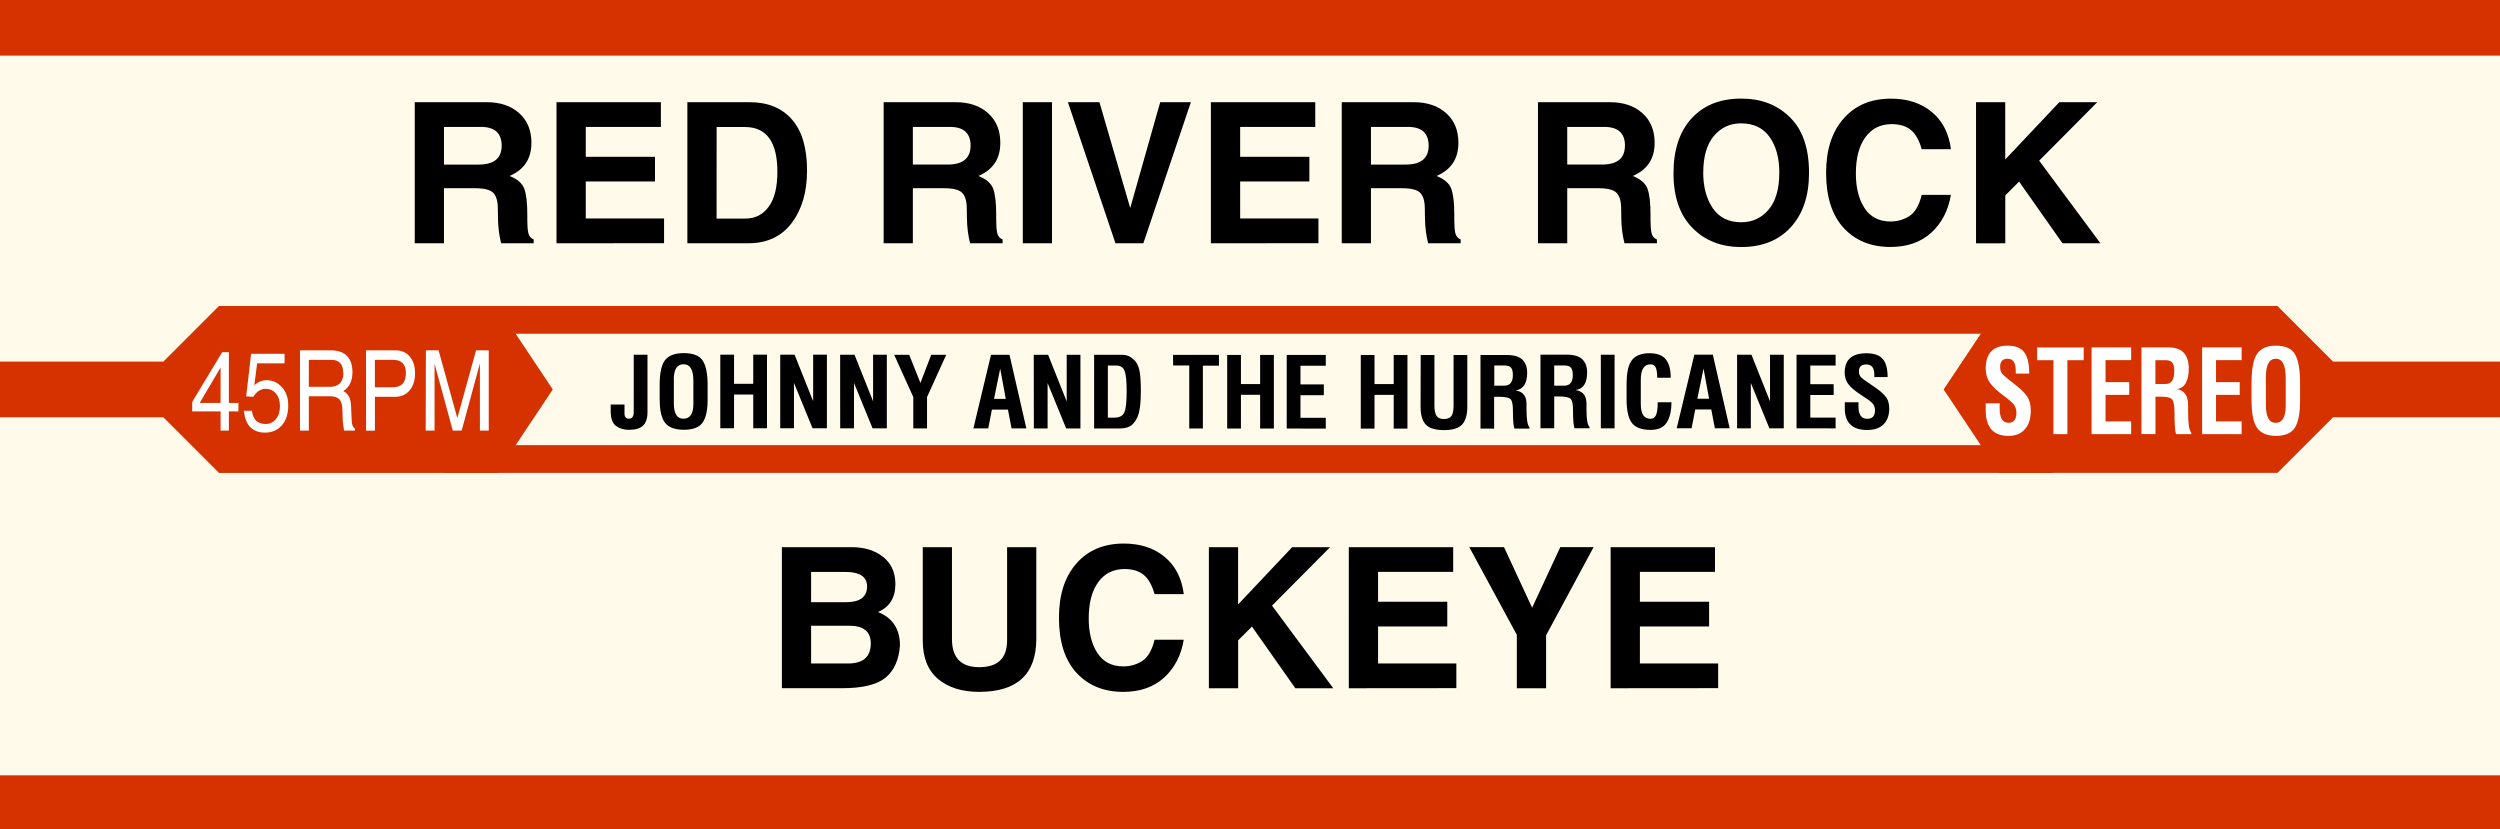 <?xml version="1.0" encoding="UTF-8" standalone="no"?>
<!-- Created with Inkscape (http://www.inkscape.org/) -->

<svg
   width="44.936mm"
   height="14.909mm"
   viewBox="0 0 44.936 14.909"
   version="1.1"
   id="svg230"
   xml:space="preserve"
   inkscape:version="1.3 (0e150ed6c4, 2023-07-21)"
   sodipodi:docname="TitleStripRRR.svg"
   xmlns:inkscape="http://www.inkscape.org/namespaces/inkscape"
   xmlns:sodipodi="http://sodipodi.sourceforge.net/DTD/sodipodi-0.dtd"
   xmlns="http://www.w3.org/2000/svg"
   xmlns:svg="http://www.w3.org/2000/svg"><sodipodi:namedview
     id="namedview232"
     pagecolor="#ffffff"
     bordercolor="#666666"
     borderopacity="1.0"
     inkscape:pageshadow="2"
     inkscape:pageopacity="0.0"
     inkscape:pagecheckerboard="0"
     inkscape:deskcolor="#d1d1d1"
     inkscape:document-units="mm"
     showgrid="true"
     inkscape:zoom="5.8083615"
     inkscape:cx="78.851841"
     inkscape:cy="39.684169"
     inkscape:window-width="1920"
     inkscape:window-height="1017"
     inkscape:window-x="-8"
     inkscape:window-y="-8"
     inkscape:window-maximized="1"
     inkscape:current-layer="layer1"
     inkscape:showpageshadow="2"><inkscape:grid
       type="xygrid"
       id="grid241"
       spacingx="0.5"
       spacingy="0.5"
       originx="-22.064"
       originy="-49"
       units="mm"
       visible="true" /></sodipodi:namedview><defs
     id="defs227"><inkscape:path-effect
       effect="powerstroke"
       id="path-effect528"
       is_visible="true"
       lpeversion="1"
       offset_points="0.231,-1.24"
       not_jump="false"
       sort_points="true"
       interpolator_type="CubicBezierJohan"
       interpolator_beta="0.2"
       start_linecap_type="zerowidth"
       linejoin_type="extrp_arc"
       miter_limit="4"
       scale_width="1"
       end_linecap_type="zerowidth" /><inkscape:path-effect
       effect="powerstroke"
       id="path-effect524"
       is_visible="true"
       lpeversion="1"
       offset_points="10,1"
       not_jump="false"
       sort_points="true"
       interpolator_type="CubicBezierJohan"
       interpolator_beta="0.2"
       start_linecap_type="zerowidth"
       linejoin_type="extrp_arc"
       miter_limit="4"
       scale_width="1"
       end_linecap_type="zerowidth" /><inkscape:path-effect
       effect="powerstroke"
       id="path-effect419"
       is_visible="true"
       lpeversion="1"
       offset_points="5.5,-1"
       not_jump="false"
       sort_points="true"
       interpolator_type="CubicBezierJohan"
       interpolator_beta="0.2"
       start_linecap_type="zerowidth"
       linejoin_type="extrp_arc"
       miter_limit="4"
       scale_width="1"
       end_linecap_type="zerowidth" /></defs><g
     inkscape:label="Ebene 1"
     inkscape:groupmode="layer"
     id="layer1"
     transform="translate(-22.064,-49)"><rect
       style="fill:#fffaea;fill-opacity:1;stroke-width:0.364;stroke-linejoin:bevel"
       id="rect852"
       width="44.936"
       height="14.909"
       x="22.064"
       y="49" /><rect
       style="fill:#d63200;fill-opacity:1;stroke:none;stroke-width:0.104"
       id="rect309"
       width="45.064"
       height="1"
       x="22"
       y="49" /><rect
       style="fill:#d63200;fill-opacity:1;stroke:none;stroke-width:0.104"
       id="rect309-0"
       width="45.064"
       height="1"
       x="22"
       y="62.936" /><path
       style="fill:#d63200;fill-opacity:1;stroke:none;stroke-width:0.265px;stroke-linecap:butt;stroke-linejoin:miter;stroke-opacity:1"
       d="m 22,55.5 h 3 l 1,-1 h 5 l 1,1.5 -1,1.5 h -5 l -1,-1 h -3 z"
       id="path1257"
       sodipodi:nodetypes="cccccccccc" /><path
       style="fill:#d63200;fill-opacity:1;stroke:none;stroke-width:0.265px;stroke-linecap:butt;stroke-linejoin:miter;stroke-opacity:1"
       d="m 67,55.5 h -3 l -1,-1 H 58 l -1,1.5 1,1.5 h 5 l 1,-1 h 3 z"
       id="path1257-8"
       sodipodi:nodetypes="cccccccccc" /><rect
       style="fill:#d63200;fill-opacity:1;stroke-width:0.272;stroke-linejoin:bevel"
       id="rect2917"
       width="28.915"
       height="0.499"
       x="30.042"
       y="57.001" /><rect
       style="fill:#d63200;fill-opacity:1;stroke-width:0.272;stroke-linejoin:bevel"
       id="rect2917-8"
       width="28.915"
       height="0.499"
       x="29.588"
       y="54.5" /><path
       d="m 33.042,56.271 h 0.247 v 0.161 q 0,0.094 0.081,0.094 0.085,0 0.085,-0.121 v -1.029 h 0.247 v 1.034 q 0,0.166 -0.081,0.241 -0.081,0.075 -0.25,0.075 -0.142,0 -0.236,-0.071 -0.094,-0.071 -0.094,-0.26 0,-0.062 0,-0.08 0,-0.019 0,-0.044 z m 0.879,-0.089 v -0.264 q 0,-0.326 0.1,-0.449 0.1,-0.122 0.331,-0.122 0.258,0 0.345,0.138 0.086,0.137 0.086,0.433 v 0.265 q 0,0.293 -0.094,0.418 -0.093,0.124 -0.333,0.124 -0.233,0 -0.333,-0.119 -0.101,-0.119 -0.101,-0.425 z m 0.255,-0.359 v 0.429 q 0,0.274 0.171,0.274 0.18,0 0.18,-0.264 v -0.421 q 0,-0.294 -0.176,-0.294 -0.176,0 -0.176,0.276 z m 0.176,-0.558 v 0 z m 0.659,0.11 h 0.247 v 0.523 h 0.345 v -0.523 h 0.247 v 1.323 h -0.247 v -0.606 h -0.345 v 0.606 h -0.247 z m 1.077,0 h 0.258 l 0.334,0.837 v 0 -0.837 h 0.247 v 1.323 h -0.258 l -0.334,-0.816 v 0 0.816 h -0.247 z m 0.42,-0.11 v 0 z m 0,1.433 v 0 z m -0.54,-1.35 v 0 z m 1.197,0.028 h 0.258 l 0.334,0.837 v 0 -0.837 h 0.247 v 1.323 H 37.748 l -0.334,-0.816 v 0 0.816 H 37.166 Z m 0.42,-0.11 v 0 z m 0,1.433 v 0 z m -0.54,-1.35 v 0 z m 1.091,0.028 h 0.27 l 0.202,0.506 v 0 l 0.194,-0.506 h 0.27 l -0.345,0.76 v 0.563 h -0.247 v -0.563 z m 0.469,-0.11 v 0 z m -0.482,0.083 v 0 z m 1.437,1.35 0.317,-1.323 h 0.332 l 0.303,1.323 h -0.266 l -0.065,-0.338 v 0 h -0.288 v 0 l -0.066,0.338 z m 0.371,-0.531 v 0 h 0.211 v 0 l -0.1,-0.543 v 0 z m 0.112,-0.902 v 0 z m 0.338,1.433 v 0 z m -0.837,-1.35 v 0 z m 1.101,0.028 h 0.258 l 0.334,0.837 v 0 -0.837 h 0.247 v 1.323 H 41.228 l -0.334,-0.816 v 0 0.816 H 40.647 Z m 0.42,-0.11 v 0 z m 0,1.433 v 0 z m -0.54,-1.35 v 0 z m 1.205,1.35 v -1.323 h 0.508 q 0.117,0 0.211,0.091 0.067,0.063 0.094,0.181 0.027,0.117 0.027,0.374 0,0.254 -0.033,0.388 -0.033,0.133 -0.114,0.213 -0.08,0.077 -0.234,0.077 z m 0.247,-0.194 h 0.115 q 0.139,0 0.181,-0.093 0.042,-0.094 0.042,-0.382 0,-0.273 -0.038,-0.367 -0.038,-0.094 -0.146,-0.094 h -0.154 z m 0.094,-1.239 v 0 z m -0.469,0.083 v 0 z m 1.546,0.028 h 0.826 v 0.194 h -0.289 v 1.129 H 43.44 V 55.569 h -0.289 z m 0.413,-0.11 v 0 z m 0,1.433 v 0 z m -0.441,-1.35 v 0 z m 1.002,0.028 h 0.247 v 0.523 h 0.345 v -0.523 h 0.247 v 1.323 h -0.247 v -0.606 h -0.345 v 0.606 h -0.247 z m 1.07,1.323 v -1.323 h 0.702 v 0.194 h -0.455 v 0.336 h 0.42 v 0.194 h -0.42 v 0.406 h 0.455 v 0.194 z m 0.357,-1.433 v 0 z m 0.222,1.433 v 0 z m -0.691,-1.35 v 0 z m 1.443,0.028 h 0.247 v 0.523 h 0.345 v -0.523 h 0.247 v 1.323 h -0.247 v -0.606 h -0.345 v 0.606 h -0.247 z m 1.077,0 h 0.247 v 0.908 q 0,0.133 0.04,0.189 0.04,0.054 0.128,0.054 0.095,0 0.135,-0.051 0.041,-0.051 0.041,-0.192 v -0.908 h 0.247 v 0.928 q 0,0.218 -0.092,0.32 -0.092,0.102 -0.325,0.102 -0.232,0 -0.327,-0.097 -0.096,-0.098 -0.096,-0.325 z m 0.42,-0.11 v 0 z m 0.14,1.433 v 0 z m -0.68,-1.35 v 0 z m 2.075,1.35 h -0.27 q -0.027,-0.069 -0.027,-0.324 0,-0.159 -0.041,-0.203 -0.041,-0.045 -0.207,-0.045 h -0.09 v 0.572 H 48.675 v -1.323 h 0.472 q 0.198,0 0.282,0.085 0.085,0.085 0.085,0.233 0,0.289 -0.208,0.318 0.098,0.015 0.147,0.076 0.049,0.061 0.049,0.17 v 0.103 q 0,0.265 0.054,0.314 z M 49.257,55.742 q 0,-0.097 -0.035,-0.135 -0.034,-0.038 -0.12,-0.038 h -0.179 v 0.363 h 0.179 q 0.155,0 0.155,-0.19 z M 49.096,55.265 v 0 z m 0.006,1.433 v 0 z m -0.542,-1.35 v 0 z m 2.075,1.35 h -0.27 q -0.027,-0.069 -0.027,-0.324 0,-0.159 -0.041,-0.203 -0.041,-0.045 -0.207,-0.045 h -0.09 v 0.572 h -0.247 v -1.323 h 0.472 q 0.198,0 0.282,0.085 0.085,0.085 0.085,0.233 0,0.289 -0.208,0.318 0.098,0.015 0.147,0.076 0.049,0.061 0.049,0.17 v 0.103 q 0,0.265 0.054,0.314 z m -0.301,-0.956 q 0,-0.097 -0.035,-0.135 -0.034,-0.038 -0.12,-0.038 H 50 v 0.363 h 0.179 q 0.155,0 0.155,-0.19 z M 50.173,55.265 v 0 z m 0.006,1.433 v 0 z m -0.542,-1.35 v 0 z m 1.201,0.028 h 0.247 v 1.323 h -0.247 z m 0.126,-0.11 v 0 z m 0.024,1.433 v 0 z m -0.273,-1.35 v 0 z m 1.145,0.882 h 0.247 q 0,0.231 -0.084,0.363 -0.084,0.133 -0.29,0.133 -0.243,0 -0.338,-0.126 -0.094,-0.127 -0.094,-0.418 v -0.28 q 0,-0.313 0.098,-0.433 0.099,-0.121 0.314,-0.121 0.202,0 0.291,0.108 0.09,0.108 0.09,0.333 h -0.243 q 0,-0.122 -0.025,-0.182 -0.025,-0.059 -0.095,-0.059 -0.175,0 -0.175,0.276 v 0.429 q 0,0.148 0.045,0.211 0.046,0.063 0.132,0.063 0.065,0 0.096,-0.066 0.031,-0.067 0.031,-0.23 z M 51.717,55.265 v 0 z m 0.022,1.433 v 0 z m 0.463,0 0.317,-1.323 h 0.332 l 0.303,1.323 h -0.266 l -0.065,-0.338 v 0 h -0.288 v 0 l -0.066,0.338 z m 0.371,-0.531 v 0 h 0.211 v 0 l -0.1,-0.543 v 0 z m 0.112,-0.902 v 0 z m 0.338,1.433 v 0 z m -0.837,-1.35 v 0 z m 1.101,0.028 h 0.258 l 0.334,0.837 v 0 -0.837 h 0.247 v 1.323 h -0.258 l -0.334,-0.816 v 0 0.816 h -0.247 z m 0.42,-0.11 v 0 z m 0,1.433 v 0 z m -0.54,-1.35 v 0 z m 1.189,1.35 v -1.323 h 0.702 v 0.194 h -0.455 v 0.336 h 0.42 v 0.194 h -0.42 v 0.406 h 0.455 v 0.194 z m 0.357,-1.433 v 0 z m 0.222,1.433 v 0 z m -0.691,-1.35 v 0 z m 0.978,0.882 h 0.247 v 0 0.077 q 0,0.22 0.157,0.22 0.14,0 0.14,-0.152 0,-0.082 -0.052,-0.133 -0.051,-0.052 -0.193,-0.141 -0.147,-0.093 -0.224,-0.184 -0.076,-0.091 -0.076,-0.219 0,-0.349 0.389,-0.349 0.208,0 0.295,0.102 0.088,0.101 0.088,0.326 v 0 h -0.239 v 0 -0.044 q 0,-0.183 -0.143,-0.183 -0.134,0 -0.134,0.124 0,0.068 0.04,0.108 0.04,0.039 0.196,0.143 0.168,0.109 0.238,0.195 0.071,0.084 0.071,0.222 0,0.182 -0.102,0.284 -0.102,0.102 -0.294,0.102 -0.403,0 -0.403,-0.393 V 56.23 Z M 55.609,55.265 v 0 z m 0.018,1.433 v 0 z"
       id="text1"
       style="font-weight:bold;font-stretch:condensed;font-size:1.764px;line-height:1.25;font-family:'Helvetica Condensed';-inkscape-font-specification:'Helvetica Condensed,  Bold Condensed';letter-spacing:0px;word-spacing:0px;stroke-width:0.265"
       aria-label="JOHNNY AND THE HURRICANES" /><path
       d="m 31.656,53.373 h -0.584 q -0.053,-0.205 -0.057,-0.45 l -0.003,-0.189 q -0.003,-0.189 -0.084,-0.27 -0.081,-0.081 -0.329,-0.081 h -0.555 v 0.99 H 29.519 V 50.837 h 1.294 q 0.365,0 0.584,0.198 0.219,0.196 0.219,0.532 0,0.429 -0.394,0.596 0.214,0.084 0.267,0.233 0.053,0.148 0.053,0.463 v 0.102 q 0,0.145 0.019,0.231 0.021,0.084 0.096,0.112 z m -0.575,-1.754 q 0,-0.338 -0.372,-0.338 h -0.665 v 0.677 h 0.624 q 0.413,0 0.413,-0.339 z m -0.587,-1.04 v 0 z m 0.081,2.794 v 0 z m -1.326,-2.601 v 0 z m 2.818,2.601 V 50.837 h 1.876 v 0.444 h -1.35 v 0.537 h 1.244 v 0.444 h -1.244 v 0.665 h 1.407 v 0.444 z m 0.982,-2.794 v 0 z m 0.498,2.794 v 0 z M 31.796,50.772 v 0 z m 2.623,2.601 V 50.837 h 1.118 q 0.491,0 0.761,0.31 0.272,0.31 0.272,0.918 0,0.579 -0.276,0.944 -0.276,0.363 -0.775,0.363 z m 0.525,-0.444 h 0.517 q 0.264,0 0.419,-0.212 0.157,-0.212 0.157,-0.63 0,-0.804 -0.584,-0.804 H 34.945 Z m 0.4,-2.35 v 0 z m -1.195,0.193 v 0 z m 5.936,2.601 h -0.584 q -0.053,-0.205 -0.057,-0.45 l -0.003,-0.189 q -0.003,-0.189 -0.084,-0.27 -0.081,-0.081 -0.329,-0.081 H 38.472 v 0.99 H 37.947 V 50.837 h 1.294 q 0.365,0 0.584,0.198 0.219,0.196 0.219,0.532 0,0.429 -0.394,0.596 0.214,0.084 0.267,0.233 0.053,0.148 0.053,0.463 v 0.102 q 0,0.145 0.019,0.231 0.021,0.084 0.096,0.112 z m -0.575,-1.754 q 0,-0.338 -0.372,-0.338 H 38.472 v 0.677 h 0.624 q 0.413,0 0.413,-0.339 z m -0.587,-1.04 v 0 z m 0.081,2.794 v 0 z m -1.326,-2.601 v 0 z m 2.77,0.065 h 0.525 v 2.536 h -0.525 z m 0.257,-0.258 v 0 z m -0.109,2.794 v 0 z m -0.37,-2.601 v 0 z m 2.153,1.967 v 0 L 42.918,50.837 H 43.469 l -0.854,2.536 H 42.114 L 41.259,50.837 h 0.567 z m 1.45,0.634 V 50.837 h 1.876 v 0.444 h -1.35 v 0.537 h 1.244 v 0.444 h -1.244 v 0.665 h 1.407 v 0.444 z m 0.982,-2.794 v 0 z m 0.498,2.794 v 0 z M 43.557,50.772 v 0 z m 4.761,2.601 H 47.734 q -0.053,-0.205 -0.057,-0.45 l -0.003,-0.189 q -0.003,-0.189 -0.084,-0.27 -0.081,-0.081 -0.329,-0.081 h -0.555 v 0.99 H 46.181 V 50.837 h 1.294 q 0.365,0 0.584,0.198 0.219,0.196 0.219,0.532 0,0.429 -0.394,0.596 0.214,0.084 0.267,0.233 0.053,0.148 0.053,0.463 v 0.102 q 0,0.145 0.019,0.231 0.021,0.084 0.096,0.112 z m -0.575,-1.754 q 0,-0.338 -0.372,-0.338 h -0.665 v 0.677 h 0.624 q 0.413,0 0.413,-0.339 z m -0.587,-1.04 v 0 z m 0.081,2.794 v 0 z m -1.326,-2.601 v 0 z m 5.936,2.601 h -0.584 q -0.053,-0.205 -0.057,-0.45 l -0.003,-0.189 q -0.003,-0.189 -0.084,-0.27 -0.081,-0.081 -0.329,-0.081 H 50.234 v 0.99 H 49.708 V 50.837 h 1.294 q 0.365,0 0.584,0.198 0.219,0.196 0.219,0.532 0,0.429 -0.394,0.596 0.214,0.084 0.267,0.233 0.053,0.148 0.053,0.463 v 0.102 q 0,0.145 0.019,0.231 0.021,0.084 0.096,0.112 z m -0.575,-1.754 q 0,-0.338 -0.372,-0.338 H 50.234 v 0.677 h 0.624 q 0.413,0 0.413,-0.339 z m -0.587,-1.04 v 0 z m 0.081,2.794 v 0 z m -1.326,-2.601 v 0 z m 2.704,1.344 q 0,-0.634 0.326,-0.989 0.326,-0.355 0.892,-0.355 0.537,0 0.877,0.338 0.341,0.336 0.341,0.996 0,0.62 -0.327,0.977 -0.326,0.357 -0.891,0.357 -0.543,0 -0.88,-0.346 -0.338,-0.346 -0.338,-0.977 z m 0.534,-0.017 q 0,0.389 0.172,0.643 0.174,0.253 0.512,0.253 0.298,0 0.491,-0.226 0.193,-0.226 0.193,-0.67 0,-0.389 -0.174,-0.636 -0.174,-0.246 -0.515,-0.246 -0.298,0 -0.489,0.229 -0.189,0.229 -0.189,0.653 z m 0.694,-1.519 v 0 z m 3.233,1.922 h 0.525 q -0.069,0.419 -0.351,0.679 -0.282,0.258 -0.736,0.258 -0.525,0 -0.841,-0.343 -0.315,-0.345 -0.315,-0.99 0,-0.618 0.314,-0.975 0.314,-0.358 0.851,-0.358 0.446,0 0.734,0.239 0.289,0.238 0.345,0.67 v 0 h -0.525 v 0 q -0.069,-0.243 -0.196,-0.346 -0.127,-0.105 -0.345,-0.105 -0.301,0 -0.472,0.236 -0.171,0.234 -0.171,0.653 0,0.381 0.157,0.622 0.157,0.239 0.467,0.239 0.183,0 0.336,-0.096 0.153,-0.096 0.224,-0.382 z m -0.553,-1.922 v 0 z m -0.017,2.794 v 0 z m 1.547,0 V 50.837 h 0.525 v 1.03 0 l 0.972,-1.03 h 0.682 l -1.044,1.051 v 0 l 1.101,1.485 h -0.682 l -0.78,-1.109 v 0 l -0.248,0.248 v 0.861 z m 1.004,0 v 0 z"
       id="text2"
       style="font-weight:bold;font-size:3.528px;line-height:1.25;font-family:Helvetica;-inkscape-font-specification:'Helvetica Bold';letter-spacing:0px;word-spacing:0px;stroke-width:0.265"
       aria-label="RED RIVER ROCK" /><path
       style="font-weight:bold;font-size:3.528px;line-height:1.25;font-family:Helvetica;-inkscape-font-specification:'Helvetica Bold';letter-spacing:0px;word-spacing:0px;stroke-width:0.265"
       d="M 36.118,61.37 V 58.835 h 1.252 q 0.35,0 0.568,0.176 0.22,0.174 0.22,0.489 0,0.365 -0.312,0.501 0.394,0.158 0.394,0.599 -0.026,0.386 -0.257,0.579 -0.231,0.191 -0.78,0.191 z m 0.525,-0.444 h 0.663 q 0.41,0 0.41,-0.36 0,-0.319 -0.386,-0.319 h -0.687 z m 0,-1.102 h 0.629 q 0.377,0 0.377,-0.284 0,-0.26 -0.393,-0.26 H 36.643 Z M 38.65,58.835 h 0.525 v 1.652 q 0,0.505 0.491,0.505 0.5,0 0.5,-0.481 V 58.835 h 0.525 v 1.647 q 0,0.954 -1.028,0.954 -0.46,0 -0.737,-0.231 Q 38.65,60.974 38.65,60.511 Z m 1.021,-0.258 v 0 z m 0.103,2.794 v 0 z m -1.38,-2.601 v 0 z m 4.422,1.729 h 0.525 q -0.069,0.419 -0.351,0.679 -0.282,0.258 -0.736,0.258 -0.525,0 -0.841,-0.343 -0.315,-0.345 -0.315,-0.99 0,-0.618 0.314,-0.975 0.314,-0.358 0.851,-0.358 0.446,0 0.734,0.239 0.289,0.238 0.345,0.67 v 0 h -0.525 v 0 q -0.069,-0.243 -0.196,-0.346 -0.127,-0.105 -0.345,-0.105 -0.301,0 -0.472,0.236 -0.171,0.234 -0.171,0.653 0,0.381 0.157,0.622 0.157,0.239 0.467,0.239 0.183,0 0.336,-0.096 0.153,-0.096 0.224,-0.382 z m -0.553,-1.922 v 0 z m -0.017,2.794 v 0 z m 1.547,0 V 58.835 h 0.525 v 1.03 0 l 0.972,-1.03 h 0.682 l -1.044,1.051 v 0 l 1.101,1.485 h -0.682 l -0.78,-1.109 v 0 l -0.248,0.248 v 0.861 z m 1.004,0 v 0 z m 1.511,0 V 58.835 h 1.876 v 0.444 h -1.35 v 0.537 h 1.244 v 0.444 h -1.244 v 0.665 h 1.407 v 0.444 z m 0.982,-2.794 v 0 z m 0.498,2.794 v 0 z m -1.75,-2.601 v 0 z m 2.436,0.065 h 0.624 l 0.505,1.089 v 0 l 0.506,-1.089 h 0.599 l -0.854,1.585 v 0.951 H 49.328 v -0.961 z m 1.118,-0.258 v 0 z m -1.201,0.193 v 0 z m 2.623,2.601 V 58.835 h 1.876 v 0.444 h -1.35 v 0.537 h 1.244 v 0.444 h -1.244 v 0.665 h 1.407 v 0.444 z m 0.982,-2.794 v 0 z m 0.498,2.794 v 0 z m -1.75,-2.601 v 0 z"
       id="text2-0"
       aria-label="BUCKEYE" /><path
       d="m 62.237,52.18 h 0.27 v 0 0.084 q 0,0.24 0.171,0.24 0.153,0 0.153,-0.165 0,-0.089 -0.056,-0.146 -0.055,-0.056 -0.211,-0.154 -0.161,-0.102 -0.244,-0.201 -0.083,-0.1 -0.083,-0.239 0,-0.381 0.425,-0.381 0.227,0 0.322,0.111 0.096,0.11 0.096,0.355 v 0 h -0.261 v 0 -0.048 q 0,-0.2 -0.156,-0.2 -0.147,0 -0.147,0.135 0,0.074 0.043,0.118 0.044,0.042 0.214,0.156 0.183,0.119 0.26,0.212 0.077,0.092 0.077,0.243 0,0.198 -0.112,0.31 -0.112,0.112 -0.321,0.112 -0.44,0 -0.44,-0.429 v -0.113 z m 0.421,-1.053 v 0 z m 0.02,1.565 v 0 z m 0.555,-1.444 h 0.902 v 0.212 h -0.316 v 1.233 h -0.27 v -1.233 h -0.316 z m 0.451,-0.12 v 0 z m 0,1.565 v 0 z m -0.481,-1.474 v 0 z m 1.085,1.474 V 51.247 h 0.766 v 0.212 h -0.496 v 0.367 h 0.459 v 0.212 h -0.459 v 0.443 h 0.496 v 0.212 z m 0.389,-1.565 v 0 z m 0.243,1.565 v 0 z m -0.754,-1.474 v 0 z m 2.052,1.474 h -0.295 q -0.029,-0.075 -0.029,-0.354 0,-0.174 -0.045,-0.222 -0.045,-0.049 -0.226,-0.049 h -0.098 v 0.624 H 65.254 V 51.247 h 0.515 q 0.216,0 0.308,0.093 0.093,0.093 0.093,0.255 0,0.316 -0.228,0.347 0.107,0.016 0.161,0.083 0.054,0.067 0.054,0.185 v 0.113 q 0,0.29 0.059,0.342 z m -0.328,-1.044 q 0,-0.106 -0.039,-0.148 -0.038,-0.041 -0.131,-0.041 H 65.524 v 0.397 h 0.196 q 0.169,0 0.169,-0.208 z m -0.176,-0.521 v 0 z m 0.007,1.565 v 0 z m -0.591,-1.474 v 0 z m 1.298,1.474 V 51.247 h 0.766 v 0.212 h -0.496 v 0.367 h 0.459 v 0.212 h -0.459 v 0.443 h 0.496 v 0.212 z m 0.389,-1.565 v 0 z m 0.243,1.565 v 0 z m -0.754,-1.474 v 0 z m 1.08,0.911 v -0.288 q 0,-0.356 0.109,-0.49 0.109,-0.134 0.361,-0.134 0.282,0 0.376,0.15 0.094,0.149 0.094,0.473 v 0.29 q 0,0.32 -0.102,0.456 -0.102,0.135 -0.364,0.135 -0.254,0 -0.364,-0.13 -0.11,-0.13 -0.11,-0.464 z m 0.278,-0.392 v 0.468 q 0,0.299 0.187,0.299 0.197,0 0.197,-0.288 v -0.46 q 0,-0.321 -0.192,-0.321 -0.192,0 -0.192,0.301 z m 0.192,-0.609 v 0 z"
       id="text3"
       style="font-weight:bold;font-stretch:condensed;font-size:1.926px;line-height:1.25;font-family:'Helvetica Condensed';-inkscape-font-specification:'Helvetica Condensed,  Bold Condensed';letter-spacing:0px;word-spacing:0px;fill:#ffffff;stroke-width:0.241"
       transform="scale(0.928,1.078)"
       aria-label="STEREO" /><path
       d="m 25.519,56.224 0.538,-0.893 h 0.121 v 0.912 h 0.172 v 0.152 h -0.172 v 0.345 H 26.029 V 56.395 h -0.51 z m 0.134,0.019 v 0 h 0.376 v -0.637 0 z m 0.795,0.141 h 0.144 v 0 q 0.03,0.237 0.246,0.237 0.112,0 0.184,-0.087 0.074,-0.088 0.074,-0.234 0,-0.141 -0.072,-0.226 -0.072,-0.085 -0.187,-0.085 -0.127,0 -0.222,0.143 l -0.126,-0.007 0.088,-0.766 h 0.602 v 0.172 h -0.493 v 0 l -0.051,0.392 q 0.103,-0.089 0.224,-0.089 0.155,0 0.27,0.123 0.116,0.123 0.116,0.33 0,0.226 -0.115,0.358 -0.114,0.131 -0.303,0.131 -0.161,0 -0.259,-0.092 -0.097,-0.093 -0.121,-0.3 z m 1.997,0.356 H 28.25 q -0.015,-0.07 -0.023,-0.154 -0.007,-0.084 -0.007,-0.183 0,-0.166 -0.054,-0.223 -0.054,-0.057 -0.159,-0.057 H 27.615 v 0.617 h -0.159 v -1.443 h 0.553 q 0.195,0 0.292,0.101 0.098,0.101 0.098,0.292 0,0.115 -0.04,0.2 -0.04,0.085 -0.124,0.141 0.128,0.059 0.138,0.251 0.011,0.191 0.013,0.28 0.002,0.055 0.016,0.09 0.014,0.035 0.044,0.055 z m -0.211,-1.035 q 0,-0.237 -0.216,-0.237 H 27.615 v 0.485 h 0.376 q 0.119,0 0.181,-0.062 0.064,-0.063 0.064,-0.186 z m -0.348,-0.555 v 0 z m 0.036,1.591 v 0 z m -0.612,-1.481 v 0 z m 1.333,0.037 h 0.53 q 0.16,0 0.255,0.111 0.096,0.11 0.096,0.3 0,0.194 -0.098,0.309 -0.097,0.115 -0.252,0.115 H 28.803 v 0.609 h -0.159 z m 0.159,0.171 v 0.493 h 0.319 q 0.239,0 0.239,-0.256 0,-0.237 -0.233,-0.237 z m 0.917,-0.171 h 0.228 l 0.337,1.218 v 0 l 0.337,-1.218 h 0.228 v 1.443 h -0.159 v -1.207 0 l -0.328,1.207 h -0.159 l -0.328,-1.201 v 0 1.201 h -0.159 z"
       id="text3-1"
       style="font-size:2.008px;line-height:1.25;font-family:'Helvetica Narrow';-inkscape-font-specification:'Helvetica Narrow';letter-spacing:0px;word-spacing:0px;fill:#ffffff;stroke-width:0.251"
       aria-label="45RPM" /></g></svg>
